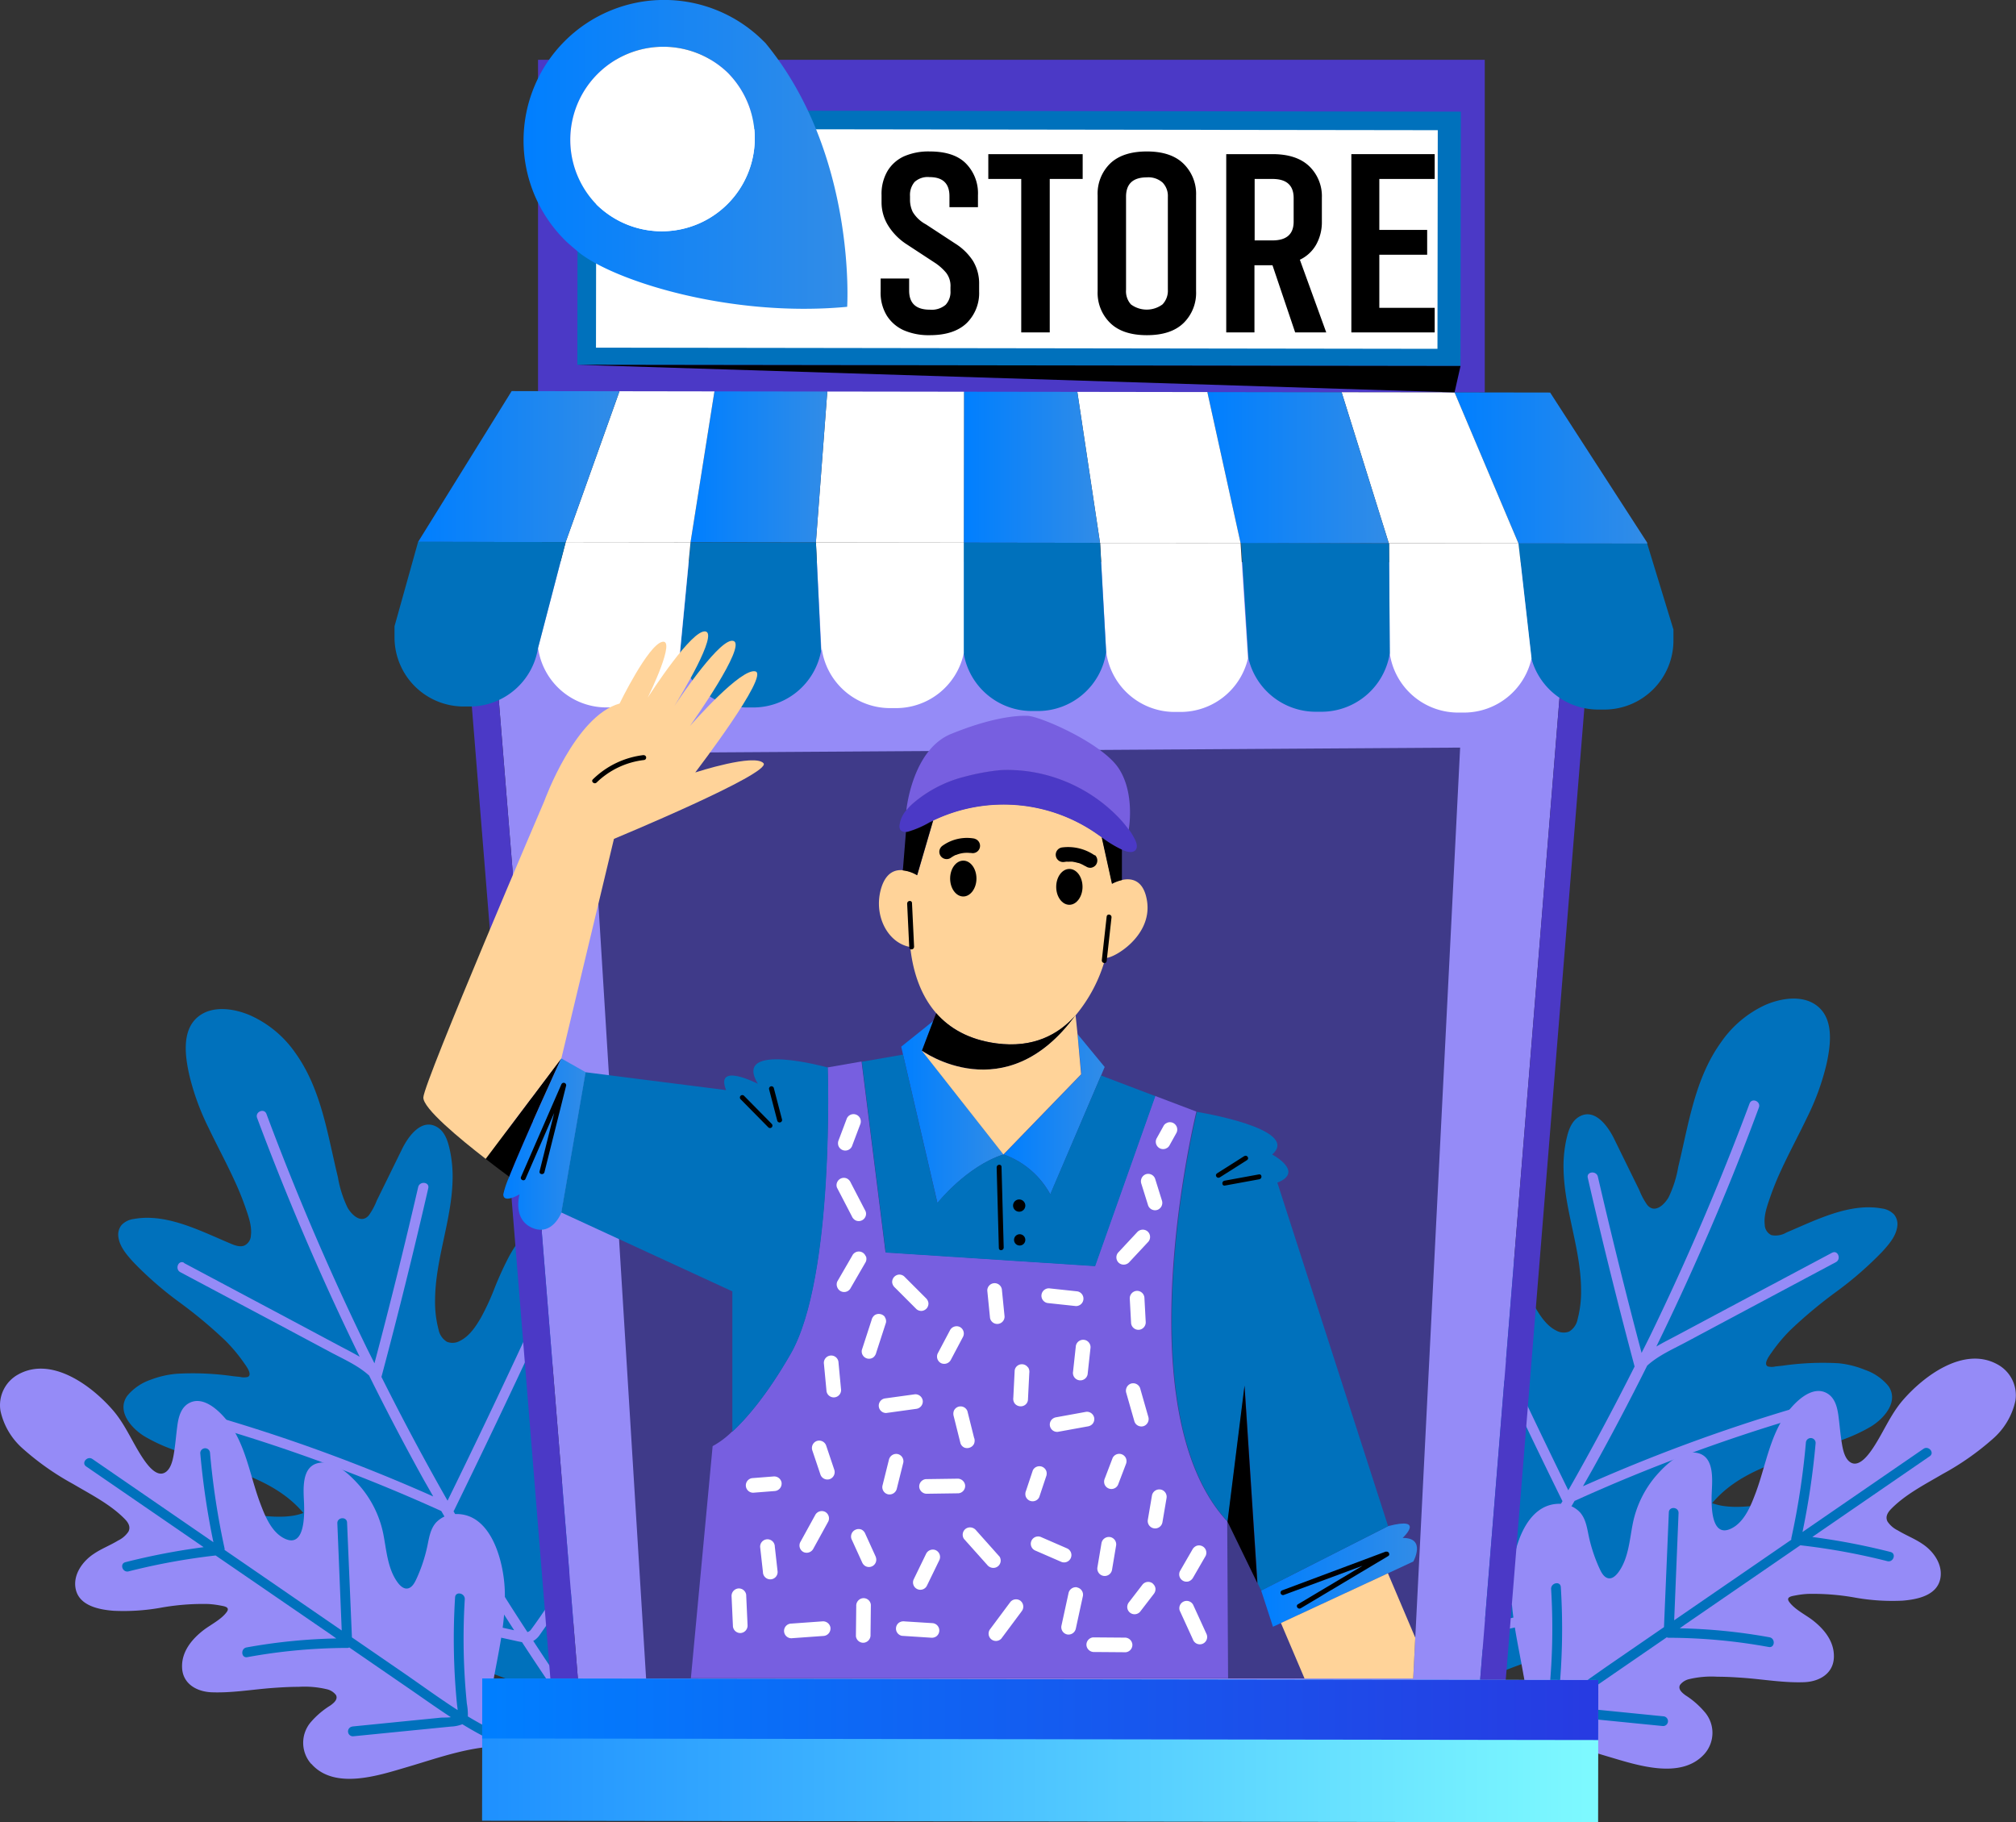 <svg xmlns="http://www.w3.org/2000/svg" xmlns:xlink="http://www.w3.org/1999/xlink" viewBox="0 0 415.09 375.13"><rect x="0" y="0" width="415.09" height="375.13" fill="#333333" stroke="none"/><defs><style>.cls-1{fill:#0071bc;}.cls-2{fill:#958bf7;}.cls-3{fill:#4b39c6;}.cls-4{fill:url(#New_Gradient_Swatch_978);}.cls-5{fill:url(#New_Gradient_Swatch_50);}.cls-6{fill:url(#New_Gradient_Swatch_18);}.cls-7{fill:#fff;}.cls-8{fill:url(#New_Gradient_Swatch_18-2);}.cls-9{fill:url(#New_Gradient_Swatch_18-3);}.cls-10{fill:url(#New_Gradient_Swatch_18-4);}.cls-11{fill:url(#New_Gradient_Swatch_18-5);}.cls-12{fill:#3f3a89;}.cls-13{fill:#775fe0;}.cls-14{fill:url(#New_Gradient_Swatch_18-6);}.cls-15{fill:url(#New_Gradient_Swatch_18-7);}.cls-16{fill:url(#New_Gradient_Swatch_18-8);}.cls-17{fill:url(#New_Gradient_Swatch_18-9);}.cls-18{fill:#ffd399;}.cls-19{fill:url(#New_Gradient_Swatch_18-10);}</style><linearGradient id="New_Gradient_Swatch_978" x1="99.25" y1="360.33" x2="329.09" y2="360.33" gradientTransform="translate(574.2 145.66) rotate(89.92)" gradientUnits="userSpaceOnUse"><stop offset="0" stop-color="#1e90ff"></stop><stop offset="0.99" stop-color="#7df9ff"></stop></linearGradient><linearGradient id="New_Gradient_Swatch_50" x1="99.28" y1="351.87" x2="329.09" y2="351.87" gradientTransform="translate(565.75 137.19) rotate(89.92)" gradientUnits="userSpaceOnUse"><stop offset="0" stop-color="#007fff"></stop><stop offset="0.99" stop-color="#273be2"></stop></linearGradient><linearGradient id="New_Gradient_Swatch_18" x1="299.49" y1="96.34" x2="339.18" y2="96.34" gradientUnits="userSpaceOnUse"><stop offset="0" stop-color="#007fff"></stop><stop offset="0.99" stop-color="#318ce7"></stop></linearGradient><linearGradient id="New_Gradient_Swatch_18-2" x1="248.59" y1="96.27" x2="285.95" y2="96.27" xlink:href="#New_Gradient_Swatch_18"></linearGradient><linearGradient id="New_Gradient_Swatch_18-3" x1="198.43" y1="96.19" x2="226.49" y2="96.19" xlink:href="#New_Gradient_Swatch_18"></linearGradient><linearGradient id="New_Gradient_Swatch_18-4" x1="142.18" y1="96.12" x2="170.34" y2="96.12" xlink:href="#New_Gradient_Swatch_18"></linearGradient><linearGradient id="New_Gradient_Swatch_18-5" x1="86.09" y1="96.05" x2="127.55" y2="96.05" xlink:href="#New_Gradient_Swatch_18"></linearGradient><linearGradient id="New_Gradient_Swatch_18-6" x1="103.62" y1="235.51" x2="120.6" y2="235.51" xlink:href="#New_Gradient_Swatch_18"></linearGradient><linearGradient id="New_Gradient_Swatch_18-7" x1="206.64" y1="229.37" x2="227.44" y2="229.37" xlink:href="#New_Gradient_Swatch_18"></linearGradient><linearGradient id="New_Gradient_Swatch_18-8" x1="185.55" y1="228.89" x2="206.64" y2="228.89" xlink:href="#New_Gradient_Swatch_18"></linearGradient><linearGradient id="New_Gradient_Swatch_18-9" x1="259.64" y1="324.26" x2="291.77" y2="324.26" xlink:href="#New_Gradient_Swatch_18"></linearGradient><linearGradient id="New_Gradient_Swatch_18-10" x1="107.8" y1="31.78" x2="174.49" y2="31.78" xlink:href="#New_Gradient_Swatch_18"></linearGradient></defs><title>SMALL BUSINESS</title><g id="Layer_2" data-name="Layer 2"><g id="Layer_1-2" data-name="Layer 1"><path class="cls-1" d="M68.87,336.67C77.41,338.44,86,340,94.42,342.4a88.84,88.84,0,0,1,23.24,9.76c.09.14.17.29.26.43.28.42.8.14.87-.26a.47.47,0,0,0,0-.6,13.15,13.15,0,0,1-2.53-10.49c.83-9.34,7.25-16.55,12.42-23.88a44.38,44.38,0,0,0,6.47-12.28,23.17,23.17,0,0,0,1.09-6.59,12.27,12.27,0,0,0-1.14-6c-.8-1.5-2.19-3-4-2.92-2.14.1-3.51,2.34-4.76,3.8l-5,5.93c-1.64,1.94-3.23,3.94-5,5.82a4.07,4.07,0,0,1-2.43,1.54,2.62,2.62,0,0,1-2.41-1.56c-1.08-1.9-1.16-4.41-1.16-6.55a50.71,50.71,0,0,1,2.42-13.65c2.22-7.83,5.05-16.26,2.89-24.44a16.46,16.46,0,0,0-2.36-5.37c-1.13-1.56-3-2.63-4.79-1.37a9.14,9.14,0,0,0-2,2.21,27.39,27.39,0,0,0-1.75,2.84,68.62,68.62,0,0,0-2.87,6.28A50.14,50.14,0,0,1,99,271.3c-1.06,1.8-2.34,3.76-4.28,4.72a3.1,3.1,0,0,1-2.7.2,3.79,3.79,0,0,1-1.72-2.51,22.17,22.17,0,0,1-.72-6.1c.05-8.32,3.36-16.2,3.6-24.5a25.94,25.94,0,0,0-.46-5.89c-.37-1.82-.92-4.08-2.62-5.14-3.32-2.08-6.14,2-7.38,4.59l-3.41,6.95-1.73,3.52a13.91,13.91,0,0,1-1.65,3.06c-1.56,1.81-3.51-.12-4.36-1.58a23.31,23.31,0,0,1-2-6.3c-2.14-8.77-3.38-18.08-8.78-25.6A22.46,22.46,0,0,0,51.47,209c-3.26-1.39-7.74-2.11-10.71.33-3.39,2.78-2.64,8.08-1.81,11.86a50.68,50.68,0,0,0,4,11c1.74,3.65,3.67,7.2,5.35,10.88a58.81,58.81,0,0,1,2.23,5.49c.62,1.81,1.37,3.82,1.13,5.75a2.4,2.4,0,0,1-1.37,2.11c-1,.38-2.14-.13-3.08-.53-2.17-.92-4.32-1.9-6.51-2.77-4.13-1.63-8.68-3-13.16-2.18a4.19,4.19,0,0,0-2.49,1.22,3.15,3.15,0,0,0-.67,2.51c.27,2,1.72,3.64,3,5.07a72.75,72.75,0,0,0,9.35,8.19,95.29,95.29,0,0,1,9.62,8,33.29,33.29,0,0,1,3.89,4.64c.38.55,1.81,2.38.79,2.88a3.33,3.33,0,0,1-1.6,0l-1.37-.14a58.38,58.38,0,0,0-11.63-.51,19.45,19.45,0,0,0-5.43,1.24,10.76,10.76,0,0,0-4.8,3.3c-2.24,3.17.83,6.65,3.48,8.3a33.75,33.75,0,0,0,5.5,2.61c2,.79,4,1.48,6.07,2.14,7.56,2.48,15.93,4.74,21.22,11.08a12.29,12.29,0,0,1-2.07.54c-3.81.62-7.64-.24-11.44-.46-3.48-.19-7.25.15-10,2.47-2.39,2-3.88,5.24-2.65,8.28a10.66,10.66,0,0,0,3.35,4,30.46,30.46,0,0,0,5.1,3.28,55,55,0,0,0,11.66,4.19c4.1,1.07,8.24,2,12.4,2.84"></path><path class="cls-2" d="M37.88,260l21.22,11.29,10.49,5.6c1.48.79,3,1.55,4.47,2.41q-5.24-10.72-10-21.65Q58.12,244,52.94,230.14c-.47-1.26,1.44-2.09,1.92-.83q9.1,24.39,20.49,47.84c.57,1.17,1.17,2.33,1.75,3.5q4.79-18.06,9-36.27c.3-1.3,2.38-1.08,2.08.22q-4.48,19.51-9.64,38.85Q85,296.37,92.15,308.93q8.25-16.82,16.14-33.83c.56-1.21,2.51-.46,1.94.77Q102,293.54,93.46,311s-.05.07-.08.11c2.29,4,4.62,7.95,7,11.87q4,6.57,8.22,13a1.39,1.39,0,0,0,.74-.52c2.68-3.61,5.07-7.48,7.59-11.21l8.61-12.77c.75-1.12,2.42.14,1.67,1.26-5.34,7.94-10.54,16-16.09,23.83a3.87,3.87,0,0,1-1.32,1.23q3.25,5,6.6,9.84c.76,1.1-.88,2.4-1.64,1.29q-3.71-5.39-7.28-10.88l-.84-.16q-3.49-.78-7-1.5-7-1.43-14.05-2.6-8.06-1.33-16.17-2.32a1,1,0,0,1,.22-2.08q13.43,1.64,26.72,4.22,3.26.63,6.5,1.33l3,.66q-7.8-12.08-15-24.54A353.32,353.32,0,0,0,45.13,294c-1.29-.38-.51-2.32.77-1.94a353.56,353.56,0,0,1,43.3,16c-.66-1.17-1.33-2.34-2-3.52Q81.36,294,76,283.17c-2.36-2.16-5.52-3.49-8.3-5l-10.26-5.48-20.31-10.8c-1.17-.62-.42-2.57.77-1.94"></path><path class="cls-2" d="M64.1,363.1c4.77,5.42,13.81,2.41,19.65.69,6.84-2,13.66-4.59,20.92-4.3.94,0,1.11-1.22.57-1.75l-.22-.23a1,1,0,0,0-.76-1.05l-.33-.11a23.81,23.81,0,0,1-2.86-4.1,19.84,19.84,0,0,1,.36-5.4c1.13-6.53,2.8-13.08,2.49-19.76-.26-5.73-2.77-15.5-10-15.41a5.65,5.65,0,0,0-4.12,1.73c-1.28,1.42-1.48,3.39-1.88,5.18a32.05,32.05,0,0,1-2.08,6.23c-.36.78-.84,1.86-1.74,2.14s-1.68-.48-2.19-1.15c-2.12-2.83-2.33-6.74-3-10.09A21.67,21.67,0,0,0,74,305.81c-1.91-2.16-4.94-5.15-8.13-4.69-3.89.55-3.39,5.45-3.27,8.29.09,2.4.21,9.35-4,7.32-2.77-1.34-4.1-4.81-5.11-7.51-2.17-5.87-3-12.62-7.31-17.45-1.67-1.9-4.61-4.4-7.29-2.91-1.56.87-2.08,2.66-2.33,4.31-.29,2-.42,4.05-.76,6.06-.21,1.28-.6,3.23-1.86,3.92-1.8,1-3.74-1.79-4.58-3.05-2.16-3.26-3.55-6.85-6.15-9.84-4.34-5-12.52-11.09-19.38-7.36A7.2,7.2,0,0,0,.1,290.44a14.44,14.44,0,0,0,4.65,7.82,55.48,55.48,0,0,0,10.33,7.25c3.59,2.12,7.65,4.17,10.59,7.17.72.73,1.29,1.62.77,2.63a5.37,5.37,0,0,1-2.12,1.82c-1.64,1-3.44,1.68-5,2.74-2.32,1.52-4.33,4.3-3.74,7.21.7,3.48,4.78,4.27,7.77,4.51a43.45,43.45,0,0,0,9.56-.59,48.85,48.85,0,0,1,10-.8,19.17,19.17,0,0,1,2.46.31c.79.15,2,.3,1.36,1.27-1.11,1.59-3.32,2.64-4.84,3.81-2.43,1.88-4.55,4.47-4.4,7.73.15,3.42,3.19,5,6.27,5.06,3.94.13,7.95-.54,11.88-.86,1.95-.15,3.91-.27,5.86-.27a19.76,19.76,0,0,1,5.77.49,3.27,3.27,0,0,1,1.9,1.19c.49.92-.49,1.68-1.15,2.16A17.37,17.37,0,0,0,64,354.51a6.55,6.55,0,0,0,.06,8.59"></path><path class="cls-1" d="M72.49,355.42l12-1.2,6.14-.61c.58-.06,1.47,0,2.2-.11-2.83-1.85-5.6-3.82-8.37-5.73l-12.55-8.63a.8.8,0,0,1-.38.1,116.13,116.13,0,0,0-20.61,1.9c-1.27.23-1.42-1.76-.16-2a116.18,116.18,0,0,1,18.48-1.85l-1-.72L44.4,320.21a134.12,134.12,0,0,0-17.92,3.27c-1.24.32-1.91-1.57-.66-1.89a138.26,138.26,0,0,1,16.11-3.09l-6.05-4.16L17.74,301.88c-1.06-.73.24-2.25,1.3-1.52l24.9,17.12a158.43,158.43,0,0,1-2.7-18.26,1,1,0,0,1,2-.16,155,155,0,0,0,3,19.7,1.34,1.34,0,0,1,0,.31l24.12,16.58q-.45-11-.9-22.06c-.05-1.28,1.94-1.45,2-.16l1,23.64,10.47,7.2c3.74,2.57,7.44,5.29,11.29,7.76,0-.4-.09-.81-.13-1.2a137.76,137.76,0,0,1-.39-22c.08-1.28,2-.92,2,.35q-.38,6.22-.18,12.45.1,3.06.34,6.12.12,1.47.26,2.94a12.42,12.42,0,0,1,.21,2.65c1.56.94,3.14,1.83,4.77,2.63,1.15.57.31,2.39-.84,1.81-1.73-.86-3.41-1.82-5.06-2.83a7.2,7.2,0,0,1-2.33.48l-6.87.68-13.26,1.32a1,1,0,0,1-.16-2"></path><path class="cls-1" d="M346.22,334.58c-8.54,1.77-17.14,3.37-25.55,5.73a88.88,88.88,0,0,0-23.24,9.76c-.09.14-.16.29-.26.43-.28.42-.81.13-.87-.26a.47.47,0,0,1,0-.6,18,18,0,0,0,1.48-2.4,17.72,17.72,0,0,0,1-8.09c-.83-9.34-7.25-16.55-12.42-23.88A44.41,44.41,0,0,1,279.92,303a23.2,23.2,0,0,1-1.09-6.59,12.27,12.27,0,0,1,1.14-6c.8-1.5,2.19-3,4-2.92,2.14.1,3.51,2.34,4.76,3.8l5,5.93c1.64,1.94,3.23,3.94,5,5.82a4.07,4.07,0,0,0,2.43,1.54,2.62,2.62,0,0,0,2.4-1.56c1.08-1.9,1.16-4.41,1.16-6.55a50.67,50.67,0,0,0-2.41-13.65c-2.22-7.83-5.05-16.27-2.89-24.44a16.48,16.48,0,0,1,2.36-5.37c1.13-1.56,3-2.63,4.79-1.37a9.14,9.14,0,0,1,2,2.21,27.63,27.63,0,0,1,1.75,2.84,68.86,68.86,0,0,1,2.87,6.28,50.07,50.07,0,0,0,2.94,6.21c1.06,1.8,2.34,3.76,4.28,4.72a3.1,3.1,0,0,0,2.7.2,3.79,3.79,0,0,0,1.71-2.51,22.22,22.22,0,0,0,.72-6.1c-.05-8.32-3.36-16.2-3.6-24.5a26,26,0,0,1,.46-5.89c.37-1.82.92-4.08,2.62-5.14,3.32-2.08,6.14,2,7.38,4.59l3.41,6.95,1.73,3.52a13.94,13.94,0,0,0,1.65,3.06c1.56,1.81,3.51-.12,4.36-1.58a23.35,23.35,0,0,0,2-6.3c2.14-8.77,3.38-18.08,8.78-25.6a22.45,22.45,0,0,1,9.23-7.76c3.26-1.39,7.74-2.11,10.71.33,3.39,2.78,2.64,8.08,1.81,11.86a50.74,50.74,0,0,1-4,11c-1.74,3.65-3.67,7.2-5.36,10.88a58.81,58.81,0,0,0-2.23,5.49c-.62,1.81-1.37,3.82-1.13,5.75a2.4,2.4,0,0,0,1.37,2.11,4.35,4.35,0,0,0,3.08-.53c2.17-.92,4.32-1.9,6.51-2.77,4.13-1.63,8.68-3,13.16-2.18a4.19,4.19,0,0,1,2.49,1.22,3.14,3.14,0,0,1,.67,2.51c-.27,2-1.72,3.64-3,5.07a72.75,72.75,0,0,1-9.35,8.19,95.4,95.4,0,0,0-9.62,8,33.49,33.49,0,0,0-3.89,4.64c-.38.55-1.81,2.38-.79,2.88a3.32,3.32,0,0,0,1.6,0l1.37-.14a58.3,58.3,0,0,1,11.63-.51A19.45,19.45,0,0,1,384,282a10.76,10.76,0,0,1,4.8,3.3c2.24,3.18-.83,6.65-3.48,8.31a33.87,33.87,0,0,1-5.5,2.61c-2,.79-4,1.48-6.07,2.14-7.56,2.48-15.93,4.74-21.22,11.08a12.26,12.26,0,0,0,2.07.54c3.81.62,7.64-.24,11.44-.46,3.48-.19,7.25.15,10,2.47,2.39,2,3.88,5.24,2.65,8.28a10.67,10.67,0,0,1-3.35,4,30.45,30.45,0,0,1-5.1,3.28,55.13,55.13,0,0,1-11.66,4.19c-4.1,1.07-8.24,2-12.39,2.84"></path><path class="cls-2" d="M377.21,257.89,356,269.18l-10.49,5.6c-1.48.79-3,1.55-4.47,2.41q5.24-10.72,10-21.65Q357,241.95,362.15,228c.47-1.26-1.44-2.09-1.92-.83q-9.1,24.39-20.48,47.84c-.57,1.17-1.17,2.33-1.75,3.5q-4.79-18.06-9-36.27c-.3-1.3-2.38-1.08-2.08.22q4.47,19.51,9.64,38.85-6.49,12.92-13.65,25.48Q314.69,290,306.81,273c-.56-1.21-2.51-.46-1.94.77q8.18,17.66,16.77,35.13a1.28,1.28,0,0,0,.08.11c-2.29,4-4.62,7.95-7,11.87q-4,6.57-8.22,13a1.39,1.39,0,0,1-.74-.53c-2.68-3.61-5.07-7.48-7.59-11.21l-8.61-12.77c-.75-1.11-2.42.14-1.67,1.26,5.35,7.94,10.54,16,16.09,23.83a3.88,3.88,0,0,0,1.32,1.24q-3.25,5-6.6,9.84c-.76,1.1.88,2.4,1.64,1.29q3.71-5.39,7.28-10.88c.27,0,.54-.09.84-.16q3.49-.78,7-1.5,7-1.43,14.05-2.6,8.06-1.33,16.17-2.32a1,1,0,0,0-.22-2.08Q332,329,318.7,331.53q-3.26.63-6.5,1.33l-3,.66q7.8-12.08,15-24.54A353.52,353.52,0,0,1,370,291.9c1.29-.38.51-2.32-.77-1.94a353.52,353.52,0,0,0-43.3,16c.66-1.17,1.33-2.34,2-3.52q5.85-10.53,11.22-21.31c2.36-2.16,5.52-3.49,8.3-5l10.26-5.48L378,259.83c1.17-.62.42-2.57-.77-1.94"></path><path class="cls-2" d="M351,361c-4.77,5.42-13.81,2.41-19.65.68-6.84-2-13.67-4.59-20.92-4.3-.94,0-1.11-1.22-.57-1.75l.22-.23a1,1,0,0,1,.76-1.05l.33-.11a23.75,23.75,0,0,0,2.86-4.1,19.79,19.79,0,0,0-.36-5.4c-1.13-6.53-2.8-13.09-2.49-19.76.26-5.73,2.77-15.5,10-15.41a5.66,5.66,0,0,1,4.12,1.74c1.28,1.42,1.48,3.39,1.88,5.18a32.11,32.11,0,0,0,2.08,6.23c.36.78.84,1.86,1.74,2.14s1.68-.48,2.19-1.15c2.12-2.83,2.33-6.74,3-10.08a21.67,21.67,0,0,1,4.84-9.89c1.91-2.16,4.94-5.15,8.14-4.69,3.89.55,3.39,5.45,3.27,8.3-.09,2.4-.21,9.35,4,7.32,2.77-1.34,4.1-4.81,5.11-7.51,2.17-5.86,3-12.62,7.31-17.45,1.67-1.9,4.61-4.4,7.29-2.91,1.56.87,2.08,2.66,2.33,4.31.29,2,.42,4.05.76,6.06.21,1.28.6,3.23,1.86,3.92,1.8,1,3.74-1.8,4.58-3.05,2.16-3.26,3.55-6.85,6.15-9.84,4.34-5,12.52-11.09,19.38-7.36a7.2,7.2,0,0,1,3.75,7.55,14.43,14.43,0,0,1-4.65,7.82A55.53,55.53,0,0,1,400,303.43c-3.59,2.11-7.64,4.17-10.59,7.17-.72.73-1.29,1.62-.77,2.63a5.37,5.37,0,0,0,2.12,1.82c1.64,1,3.44,1.68,5,2.74,2.33,1.51,4.33,4.29,3.74,7.21-.7,3.47-4.78,4.27-7.77,4.51a43.56,43.56,0,0,1-9.56-.59,48.87,48.87,0,0,0-10-.8,19,19,0,0,0-2.46.31c-.79.15-2,.3-1.36,1.27,1.11,1.59,3.32,2.65,4.84,3.81,2.44,1.88,4.55,4.47,4.4,7.73-.15,3.42-3.19,5-6.27,5.06-3.94.13-7.95-.54-11.87-.86-1.95-.15-3.91-.27-5.86-.27a19.76,19.76,0,0,0-5.77.49,3.27,3.27,0,0,0-1.9,1.19c-.49.92.49,1.68,1.15,2.16a17.44,17.44,0,0,1,3.89,3.39A6.55,6.55,0,0,1,351,361"></path><path class="cls-1" d="M342.6,353.33l-12-1.2-6.14-.61c-.58-.06-1.47,0-2.2-.11,2.84-1.85,5.6-3.82,8.38-5.73l12.55-8.63a.81.81,0,0,0,.38.1,116.23,116.23,0,0,1,20.61,1.9c1.27.23,1.42-1.76.16-2a116.31,116.31,0,0,0-18.48-1.85l1-.72,23.82-16.37a134,134,0,0,1,17.92,3.27c1.24.32,1.91-1.57.66-1.89a138.32,138.32,0,0,0-16.11-3.09l6.05-4.16,18.13-12.46c1.06-.73-.24-2.25-1.3-1.52l-24.9,17.12a158.24,158.24,0,0,0,2.7-18.26,1,1,0,0,0-2-.16,155.18,155.18,0,0,1-3,19.7,1.33,1.33,0,0,0,0,.31l-24.12,16.58.9-22.06c.05-1.29-1.94-1.45-2-.16l-1,23.63-10.47,7.2c-3.74,2.57-7.44,5.29-11.29,7.76,0-.4.09-.82.13-1.2a137.74,137.74,0,0,0,.39-22c-.08-1.28-2-.92-2,.35q.38,6.22.18,12.45-.1,3.06-.34,6.12-.11,1.47-.26,2.94a12.5,12.5,0,0,0-.21,2.65c-1.56.94-3.14,1.83-4.77,2.63-1.15.57-.31,2.39.84,1.81,1.73-.86,3.41-1.82,5.06-2.83a7.2,7.2,0,0,0,2.34.48l6.88.68,13.26,1.32a1,1,0,0,0,.16-2"></path><rect class="cls-3" x="110.78" y="12.31" width="194.93" height="68.48"></rect><polygon class="cls-2" points="100.39 115.5 120.99 370.42 302.75 370.67 323.35 115.81 100.39 115.5"></polygon><polygon class="cls-3" points="121 370.42 115.33 370.41 94.73 115.49 100.39 115.5 121 370.42"></polygon><polygon class="cls-3" points="323.35 115.81 302.75 370.67 308.02 370.68 328.64 115.81 323.35 115.81"></polygon><rect class="cls-4" x="199.53" y="245.43" width="29.28" height="229.79" transform="translate(-146.45 574) rotate(-89.92)"></rect><rect class="cls-5" x="208.01" y="236.97" width="12.35" height="229.79" transform="translate(-137.98 565.56) rotate(-89.92)"></rect><path class="cls-1" d="M344.56,129.6v2.3a14.23,14.23,0,0,1-14.21,14.17H329a14.23,14.23,0,0,1-13.69-10.53l-2.69-23.67,26.46,0,.06,0Z"></path><polygon class="cls-6" points="339.12 111.66 339.18 111.88 339.12 111.9 312.65 111.87 299.49 80.78 319.17 80.81 339.12 111.66"></polygon><path class="cls-7" d="M312.65,111.87l2.69,23.67a14.25,14.25,0,0,1-13.88,11.15h-1.32a14.22,14.22,0,0,1-14-12.24L286,111.83Z"></path><polygon class="cls-7" points="299.49 80.78 312.65 111.87 285.95 111.83 276.24 80.75 299.49 80.78"></polygon><path class="cls-1" d="M286,111.83l.16,22.62a14.25,14.25,0,0,1-14,12.07h-1.33a14.24,14.24,0,0,1-13.78-11l-1.52-23.77Z"></path><polygon class="cls-8" points="276.24 80.75 285.95 111.83 255.43 111.79 248.59 80.71 276.24 80.75"></polygon><path class="cls-7" d="M255.43,111.79l1.52,23.77a14.25,14.25,0,0,1-13.84,11h-1.33a14.22,14.22,0,0,1-14-12.27l-1.26-22.52Z"></path><polygon class="cls-7" points="248.59 80.71 255.43 111.79 226.49 111.75 221.82 80.67 248.59 80.71"></polygon><path class="cls-1" d="M226.49,111.75l1.26,22.52a14.21,14.21,0,0,1-14,12.1h-1.33a14.23,14.23,0,0,1-14-11.88l0-22.77Z"></path><polygon class="cls-9" points="221.82 80.67 226.49 111.75 198.44 111.71 198.48 80.64 221.82 80.67"></polygon><path class="cls-7" d="M198.44,111.71l0,22.77a14.25,14.25,0,0,1-13.91,11.29h-1.33a14.21,14.21,0,0,1-14-12.23c0,.14,0,.27-.07.41L168,111.67Z"></path><polygon class="cls-7" points="198.48 80.64 198.44 111.71 167.99 111.67 170.34 80.6 198.48 80.64"></polygon><polygon class="cls-10" points="170.34 80.6 167.99 111.67 142.18 111.63 147.1 80.57 170.34 80.6"></polygon><path class="cls-1" d="M168,111.67,169.06,134a14.22,14.22,0,0,1-14,11.64h-1.32A14.24,14.24,0,0,1,140,134.64l2.21-23Z"></path><polygon class="cls-7" points="147.1 80.57 142.18 111.63 116.47 111.59 127.55 80.54 147.1 80.57"></polygon><path class="cls-7" d="M142.18,111.63l-2.21,23a14.25,14.25,0,0,1-13.85,11h-1.33a14.21,14.21,0,0,1-14-12.24l5.69-21.79Z"></path><polygon class="cls-11" points="127.55 80.54 116.47 111.59 86.09 111.55 105.35 80.51 127.55 80.54"></polygon><path class="cls-1" d="M116.47,111.59l-5.69,21.79a14.25,14.25,0,0,1-14,12.06H95.4a14.24,14.24,0,0,1-14.17-14.21v-2.31l4.86-17.38Z"></path><rect class="cls-1" x="183.65" y="-41.88" width="52.36" height="181.84" transform="translate(160.5 258.8) rotate(-89.92)"></rect><polygon points="118.88 75.09 299.49 80.78 300.72 75.34 118.88 75.09"></polygon><rect class="cls-7" x="186.86" y="-37.44" width="45.01" height="173.26" transform="translate(159.89 258.48) rotate(-89.92)"></rect><polygon class="cls-12" points="121.3 155.05 133.03 345.53 290.98 345.53 300.64 153.9 121.3 155.05"></polygon><path class="cls-13" d="M150.74,294.74c2.9-2.68,7.15-7.53,12-16,9.14-15.86,7.65-59,7.65-59l7-1.22,4.93,39.28,43.11,2.8,12.39-35,8.51,3.23s-15.11,61.22,6.35,84.36l.18,32.29H142.25l4.48-47.78a17.65,17.65,0,0,0,4-3"></path><path class="cls-14" d="M120.6,220.73l-5,28.87s-1.86,4.94-6,3.17-2.62-6.91-2.62-6.91-3.35,2-3.35,0a18.52,18.52,0,0,1,1.24-3.65c3-7.51,10.41-23.7,10.69-24.33v0Z"></path><path class="cls-15" d="M221.86,212.87l5.59,6.78-.74,1.75-10.45,24.47a17.64,17.64,0,0,0-9.61-8.21l16-16.51Z"></path><path class="cls-16" d="M189.84,216.29l16.8,21.37c-7.65,2.43-13.62,10-13.62,10l-7.09-30.58-.37-1.61,6.62-5.31Z"></path><path class="cls-17" d="M288.75,316.6c5-.09,2.25,4.85,2.25,4.85l-5.23,2.43-22,10.23-1.67.77-2.43-7.46,26.13-13.25c7.83-2.05,3,2.43,3,2.43"></path><path class="cls-1" d="M237.88,225.65l-12.39,35-43.11-2.8-4.92-39.28,8.47-1.47L193,247.64s6-7.55,13.63-10a17.65,17.65,0,0,1,9.61,8.21L226.7,221.4Z"></path><path class="cls-1" d="M263,243.44l22.81,70.73-26.13,13.25-.74-1.52-2.66-40.65-3.49,28c-21.47-23.14-6.35-84.36-6.35-84.36s21.56,3.46,15.5,8.78c0,0,6.72,3.55,1.08,5.78"></path><path class="cls-1" d="M170.44,219.74s1.49,43.11-7.65,59c-4.89,8.49-9.14,13.34-12,16v-28.9L115.57,249.6l5-28.87,28.93,3.68c-2.34-5.88,6.54-1.3,6.54-1.3-5.33-8.85,14.37-3.36,14.37-3.36"></path><polygon points="258.89 325.9 252.74 313.24 256.24 285.25 258.89 325.9"></polygon><path d="M100,238.57l15.53-20.67c-.28.62-7.7,16.82-10.7,24.33,0,0-2.09-1.52-4.83-3.66"></path><polygon class="cls-18" points="291.4 337.13 290.98 345.53 268.6 345.53 263.74 334.11 285.77 323.88 291.4 337.13"></polygon><path class="cls-18" d="M143.2,159c.29-.09,12.13-3.92,14-1.89s-30.79,15.58-30.79,15.58l-10.82,45.16v0L100,238.56c-5.28-4.09-13-10.45-12.83-12.67.19-3.35,24.91-61,24.91-61s6.3-17.5,15.49-20.06c0,0,5.83-12,8.77-12.7s-2.61,10.79-3,11.53c.53-.82,9.12-14.17,11.92-13.67,2.63.46-5,13.09-6.4,15.34,1.47-2.21,9.69-14.35,12.19-13.37,2.68,1-8.4,16.64-9,17.5.66-.74,10.56-12,13.49-11.25s-12,20.28-12.4,20.83"></path><path class="cls-7" d="M178.25,258.62a1.51,1.51,0,0,0-2.78-.12l-3.08,5.32a1.53,1.53,0,0,0,0,1.17,1.51,1.51,0,0,0,2.78.12l3.08-5.32a1.53,1.53,0,0,0,.05-1.17"></path><path class="cls-7" d="M191.16,268.22a1.7,1.7,0,0,0-.53-1l-4.48-4.48a1.52,1.52,0,0,0-1.1-.35,1.54,1.54,0,0,0-1,.54,1.52,1.52,0,0,0-.35,1.1,1.71,1.71,0,0,0,.53,1l4.48,4.48a1.52,1.52,0,0,0,1.1.35,1.54,1.54,0,0,0,1-.53,1.52,1.52,0,0,0,.35-1.1"></path><path class="cls-7" d="M182.21,271.12a1.54,1.54,0,0,0-1-.61,1.53,1.53,0,0,0-1.15.25,1.79,1.79,0,0,0-.61,1l-2,6.16a1.5,1.5,0,0,0,.25,1.15,1.51,1.51,0,0,0,2.11.36,1.79,1.79,0,0,0,.61-1l2-6.16a1.51,1.51,0,0,0-.25-1.15"></path><path class="cls-7" d="M172.65,280.54a1.51,1.51,0,1,0-3,.26l.53,5.6a1.51,1.51,0,0,0,3-.26l-.53-5.6"></path><path class="cls-7" d="M190,288.4a1.53,1.53,0,0,0-1.64-1.37l-6.16.85a1.51,1.51,0,0,0,.26,3l6.16-.85A1.54,1.54,0,0,0,190,288.4"></path><path class="cls-7" d="M197.59,273.15a1.54,1.54,0,0,0-2,.72l-2.52,4.76a1.52,1.52,0,0,0,.72,2,1.54,1.54,0,0,0,2-.72l2.52-4.76a1.52,1.52,0,0,0-.72-2"></path><path class="cls-7" d="M206.28,265.42a1.51,1.51,0,0,0-3,.26l.56,5.6a1.51,1.51,0,0,0,3-.26l-.56-5.6"></path><path class="cls-7" d="M221.83,265.84l-5.6-.6a1.51,1.51,0,0,0-.55,3l5.6.6a1.51,1.51,0,0,0,.55-3"></path><path class="cls-7" d="M235.63,267.11a1.52,1.52,0,0,0-1.64-1.37,1.54,1.54,0,0,0-1.37,1.64l.27,5a1.52,1.52,0,0,0,1.64,1.37,1.54,1.54,0,0,0,1.37-1.64l-.27-5"></path><path class="cls-7" d="M223.28,275.83a1.53,1.53,0,0,0-1.76,1.21l-.58,5.32a1.51,1.51,0,0,0,3,.55l.58-5.32a1.54,1.54,0,0,0-1.21-1.76"></path><path class="cls-7" d="M211.64,281.48a1.51,1.51,0,0,0-2.11-.36,1.45,1.45,0,0,0-.61,1l-.28,5.6a1.67,1.67,0,0,0,.25,1.15,1.54,1.54,0,0,0,1,.61,1.52,1.52,0,0,0,1.15-.25,1.45,1.45,0,0,0,.61-1l.28-5.6a1.67,1.67,0,0,0-.25-1.15"></path><path class="cls-7" d="M225.31,292a1.53,1.53,0,0,0-1.64-1.37l-6.16,1.12a1.63,1.63,0,0,0-1,.53,1.51,1.51,0,0,0,1.29,2.48l6.16-1.12a1.63,1.63,0,0,0,1-.53,1.53,1.53,0,0,0,.35-1.1"></path><path class="cls-7" d="M236.42,291.62l-1.68-5.88a1.52,1.52,0,0,0-1.94-.89,1.55,1.55,0,0,0-.89,1.94l1.68,5.88a1.52,1.52,0,0,0,1.94.89,1.55,1.55,0,0,0,.89-1.94"></path><path class="cls-7" d="M231.86,300.27a1.51,1.51,0,0,0-2.78-.12l-1.61,4.22a1.62,1.62,0,0,0-.05,1.17,1.51,1.51,0,0,0,2.78.12l1.61-4.22a1.61,1.61,0,0,0,.05-1.17"></path><path class="cls-7" d="M215.43,302.82a1.55,1.55,0,0,0-.77-.84,1.53,1.53,0,0,0-1.17-.05,1.46,1.46,0,0,0-.84.77l-1.4,4.2a1.66,1.66,0,0,0-.05,1.17,1.54,1.54,0,0,0,.77.84,1.53,1.53,0,0,0,1.17.05,1.46,1.46,0,0,0,.84-.77l1.4-4.2a1.66,1.66,0,0,0,.05-1.17"></path><path class="cls-7" d="M200.59,296.1l-1.4-5.6a1.51,1.51,0,0,0-.77-.84,1.51,1.51,0,0,0-2,.72,1.74,1.74,0,0,0-.05,1.17l1.4,5.6a1.52,1.52,0,0,0,.77.84,1.54,1.54,0,0,0,1.17,0,1.53,1.53,0,0,0,.84-.77,1.74,1.74,0,0,0,.05-1.17"></path><path class="cls-7" d="M198.72,305.77a1.55,1.55,0,0,0-1.64-1.37l-6.44.09a1.52,1.52,0,0,0-1.37,1.64,1.55,1.55,0,0,0,1.64,1.37l6.44-.09a1.52,1.52,0,0,0,1.37-1.64"></path><path class="cls-7" d="M184.78,299.32a1.55,1.55,0,0,0-1.76,1.21l-1.33,5.34a1.52,1.52,0,0,0,1.21,1.76,1.55,1.55,0,0,0,1.76-1.21l1.33-5.34a1.52,1.52,0,0,0-1.21-1.76"></path><path class="cls-7" d="M171.77,302.54l-1.68-5a1.53,1.53,0,0,0-1.94-.89,1.54,1.54,0,0,0-.89,1.94l1.68,5a1.52,1.52,0,0,0,1.94.89,1.54,1.54,0,0,0,.89-1.94"></path><path class="cls-7" d="M160.94,305.31a1.54,1.54,0,0,0-1.64-1.37l-4.47.35a1.51,1.51,0,0,0,.26,3l4.47-.35a1.53,1.53,0,0,0,1.37-1.64"></path><path class="cls-7" d="M169.83,311.2a1.54,1.54,0,0,0-2,.72l-3.08,5.6a1.52,1.52,0,0,0,.72,2,1.55,1.55,0,0,0,2-.72l3.08-5.6a1.52,1.52,0,0,0-.72-2"></path><path class="cls-7" d="M180.33,320.51l-2.18-4.79a1.62,1.62,0,0,0-.77-.84,1.55,1.55,0,0,0-1.17,0,1.53,1.53,0,0,0-.89,1.94l2.18,4.78a1.61,1.61,0,0,0,.77.84,1.51,1.51,0,0,0,2.06-1.89"></path><path class="cls-7" d="M160.09,323.37l-.56-5a1.51,1.51,0,1,0-3,.26l.56,5a1.51,1.51,0,1,0,3-.26"></path><path class="cls-7" d="M153.65,328.41A1.52,1.52,0,0,0,152,327a1.54,1.54,0,0,0-1.37,1.64q.14,3.08.28,6.16a1.52,1.52,0,0,0,1.64,1.37,1.54,1.54,0,0,0,1.37-1.64l-.28-6.16"></path><path class="cls-7" d="M171,335.14a1.54,1.54,0,0,0-1.64-1.37l-6.43.46a1.51,1.51,0,1,0,.26,3l6.43-.46a1.53,1.53,0,0,0,1.37-1.64"></path><path class="cls-7" d="M177.67,329a1.55,1.55,0,0,0-1.37,1.64l-.07,6.16a1.51,1.51,0,0,0,1.64,1.37,1.55,1.55,0,0,0,1.37-1.64l.07-6.16a1.51,1.51,0,0,0-1.64-1.37"></path><path class="cls-7" d="M192.16,334.15l-5.89-.37a1.65,1.65,0,0,0-1.15.25,1.51,1.51,0,0,0,.6,2.72l5.89.38a1.65,1.65,0,0,0,1.15-.25,1.51,1.51,0,0,0-.6-2.72"></path><path class="cls-7" d="M192.69,319.13a1.54,1.54,0,0,0-2,.72l-2.57,5.29a1.51,1.51,0,0,0,2.73,1.29l2.57-5.29a1.53,1.53,0,0,0-.72-2"></path><path class="cls-7" d="M205.74,320.38,201,315.06a1.66,1.66,0,0,0-1-.61,1.55,1.55,0,0,0-1.15.25,1.53,1.53,0,0,0-.36,2.11l4.76,5.32a1.65,1.65,0,0,0,1,.61,1.51,1.51,0,0,0,1.51-2.36"></path><path class="cls-7" d="M219.71,318.75l-5.29-2.3a1.51,1.51,0,1,0-1.29,2.73l5.29,2.3a1.51,1.51,0,1,0,1.29-2.73"></path><path class="cls-7" d="M228.56,316.42a1.54,1.54,0,0,0-1.76,1.21l-.84,5a1.51,1.51,0,0,0,3,.55l.84-5a1.53,1.53,0,0,0-1.21-1.76"></path><path class="cls-7" d="M221.76,326.76A1.54,1.54,0,0,0,220,328l-1.46,6.71a1.53,1.53,0,0,0,1.21,1.76,1.54,1.54,0,0,0,1.76-1.21l1.46-6.71a1.52,1.52,0,0,0-1.21-1.76"></path><path class="cls-7" d="M210.17,329.58a1.53,1.53,0,0,0-2.13.19l-4.18,5.61a1.51,1.51,0,0,0,2.31,1.94l4.18-5.61a1.54,1.54,0,0,0-.19-2.13"></path><path class="cls-7" d="M233.15,338.49a1.55,1.55,0,0,0-1.64-1.37l-6.44-.05a1.52,1.52,0,0,0-1.37,1.64,1.55,1.55,0,0,0,1.64,1.37l6.44.05a1.52,1.52,0,0,0,1.37-1.64"></path><path class="cls-7" d="M237.38,326a1.51,1.51,0,0,0-2.13.19l-2.8,3.64a1.58,1.58,0,0,0-.35,1.1,1.51,1.51,0,0,0,2.66.84l2.8-3.64a1.58,1.58,0,0,0,.35-1.1,1.53,1.53,0,0,0-.53-1"></path><path class="cls-7" d="M248.44,336.42l-2.71-5.92a1.51,1.51,0,0,0-2.83,1.05l2.71,5.92a1.51,1.51,0,1,0,2.83-1.05"></path><path class="cls-7" d="M248.29,319.12a1.51,1.51,0,0,0-1.94-.89,1.69,1.69,0,0,0-.84.77l-2.57,4.45a1.51,1.51,0,0,0,1.89,2.06,1.71,1.71,0,0,0,.84-.77l2.57-4.45a1.53,1.53,0,0,0,.05-1.17"></path><path class="cls-7" d="M238.95,306.63a1.54,1.54,0,0,0-1.76,1.21l-.85,5a1.51,1.51,0,0,0,3,.55l.85-5a1.53,1.53,0,0,0-1.21-1.76"></path><path class="cls-7" d="M236.26,253.48a1.54,1.54,0,0,0-2.13.19l-3.92,4.2a1.52,1.52,0,0,0,.19,2.13,1.55,1.55,0,0,0,2.13-.19l3.92-4.2a1.52,1.52,0,0,0-.19-2.13"></path><path class="cls-7" d="M239.23,247.11l-1.4-4.48a1.52,1.52,0,0,0-1.94-.89,1.55,1.55,0,0,0-.89,1.94l1.4,4.48a1.52,1.52,0,0,0,1.94.89,1.54,1.54,0,0,0,.89-1.94"></path><path class="cls-7" d="M178.22,249.34l-3.06-5.89a1.67,1.67,0,0,0-.77-.84,1.51,1.51,0,0,0-2,.72,1.45,1.45,0,0,0-.05,1.17l3.06,5.89a1.67,1.67,0,0,0,.77.84,1.51,1.51,0,0,0,2-.72,1.45,1.45,0,0,0,.05-1.17"></path><path class="cls-7" d="M177.15,230.34a1.51,1.51,0,0,0-2.78-.12l-1.69,4.48a1.62,1.62,0,0,0-.05,1.17,1.51,1.51,0,0,0,2.78.12l1.69-4.48a1.62,1.62,0,0,0,.05-1.17"></path><path class="cls-7" d="M242.3,232a1.55,1.55,0,0,0-.77-.84,1.52,1.52,0,0,0-1.17-.05l-.35.18a1.51,1.51,0,0,0-.49.59l-1.4,2.52a1.51,1.51,0,0,0,1.89,2.06l.35-.18a1.53,1.53,0,0,0,.49-.59l1.4-2.52a1.53,1.53,0,0,0,.05-1.17"></path><path d="M158.87,231.33l-5.7-5.78a.51.51,0,0,0-.71.06.51.51,0,0,0,.06.71l5.7,5.78a.51.51,0,0,0,.71-.06.52.52,0,0,0-.06-.71"></path><path d="M161,230.39l-1.68-6.44a.51.51,0,0,0-.65-.3.51.51,0,0,0-.3.65l1.68,6.44a.51.51,0,0,0,.65.3.51.51,0,0,0,.3-.65"></path><path d="M256.18,238l-5.6,3.55c-.55.35,0,1.17.58.82l5.6-3.55c.55-.35,0-1.17-.58-.82"></path><path d="M259.21,241.76l-7.1,1.3c-.63.12-.55,1.12.09,1l7.1-1.3c.63-.12.55-1.12-.09-1"></path><path d="M132.51,155.44a17.9,17.9,0,0,0-10.44,5c-.46.45.31,1.1.77.65a16.78,16.78,0,0,1,9.75-4.63.5.5,0,0,0-.09-1"></path><path d="M206.21,240.22c0-.65-1-.56-1,.09l.45,16.61c0,.65,1,.56,1-.09l-.45-16.61"></path><path d="M211.11,248.18a1.26,1.26,0,1,1-1.26-1.26,1.26,1.26,0,0,1,1.26,1.26"></path><path d="M208.79,255.24a1.16,1.16,0,1,1,1.16,1.16,1.16,1.16,0,0,1-1.16-1.16"></path><path d="M115.61,223.16l-8.33,19.11c-.26.59.65,1,.91.43l5.91-13.57-3,12c-.16.63.83.81,1,.18l4.47-17.84a.51.51,0,0,0-.95-.31"></path><path d="M285.38,319.39l-21.39,8a.5.5,0,0,0,.35.94l16.2-6-13.29,7.92c-.56.33,0,1.15.58.82l18-10.74c.5-.3.06-1.08-.47-.88"></path><path class="cls-18" d="M227.6,197.24a31.1,31.1,0,0,1-6.1,11.73c-3.54,4-8.76,6.85-16.34,5.82-5.76-.77-9.7-3.16-12.39-6.22-3.58-4.09-4.91-9.39-5.35-13.62-4.76-.82-7.76-6.78-5.88-12.44,1-2.91,2.76-3.51,4.33-3.37a7.16,7.16,0,0,1,3,1l3.3-11.29a33.57,33.57,0,0,1,33.27,2.48l1.44,1,2.12,9.57a7.63,7.63,0,0,1,2.05-.76c1.87-.4,4.46-.07,5.13,4.4,1.08,7.23-7,11.83-8.53,11.65"></path><path class="cls-3" d="M192.12,168.89l-.67.33a19.84,19.84,0,0,1-4.48,1.94,3,3,0,0,1-.43.07,1.23,1.23,0,0,1-1.15-.38,1.44,1.44,0,0,1-.18-.92,5.77,5.77,0,0,1,1.41-3.15,11.58,11.58,0,0,1,1.28-1.35,26.05,26.05,0,0,1,10.3-5.47A46.38,46.38,0,0,1,206,158.5a31,31,0,0,1,6.25.33,32.12,32.12,0,0,1,18,9.32,22.7,22.7,0,0,1,2.2,2.61,15.4,15.4,0,0,1,1.28,2.15c.32.67.55,1.55.06,2.1s-1.4.43-2.1.18c-.21-.08-.43-.16-.64-.26a23.7,23.7,0,0,1-4.17-2.54l-1.44-1a33.58,33.58,0,0,0-33.27-2.48"></path><path class="cls-13" d="M198.19,160a26.07,26.07,0,0,0-10.3,5.47,11.67,11.67,0,0,0-1.28,1.35s1.18-12.46,9.21-15.73,13.2-3.82,15.77-3.73,15.35,5.61,18.76,10.83,2.05,12.6,2.05,12.6a22.78,22.78,0,0,0-2.19-2.61,32.12,32.12,0,0,0-18-9.31,31,31,0,0,0-6.25-.33,46.36,46.36,0,0,0-7.78,1.47"></path><path d="M231,174.92v6.26a7.61,7.61,0,0,0-2.05.77l-2.11-9.57a23.7,23.7,0,0,0,4.17,2.54"></path><path d="M192.12,168.89l-3.3,11.29a7.15,7.15,0,0,0-2.95-1l.06-.45.6-7.44a3,3,0,0,0,.43-.07,19.84,19.84,0,0,0,4.48-1.94l.67-.33"></path><path d="M192.76,208.57c2.69,3.06,6.63,5.45,12.39,6.22,7.58,1,12.8-1.79,16.34-5.82h0c-14.43,19.83-31.66,7.31-31.66,7.31l2.33-6.15h0Z"></path><path class="cls-18" d="M221.86,212.87l.74,8.28-16,16.51-16.8-21.37s17.23,12.52,31.66-7.31Z"></path><path d="M187.78,185.91c0-.65-1-.56-1,.09q.21,4.48.43,9c0,.65,1,.56,1-.09l-.43-9"></path><path d="M227.86,188.67l-1,9c-.07.64.92.83,1,.18l1-9c.07-.64-.92-.83-1-.18"></path><path d="M201.05,180.86c0,2-1.22,3.69-2.71,3.69s-2.71-1.65-2.71-3.69,1.21-3.69,2.71-3.69,2.71,1.65,2.71,3.69"></path><path d="M222.89,182.57c0,2-1.22,3.69-2.71,3.69s-2.71-1.65-2.71-3.69,1.21-3.69,2.71-3.69,2.71,1.65,2.71,3.69"></path><path d="M200.68,172.64a8.65,8.65,0,0,0-6.56,1.42,1.61,1.61,0,0,0-.67.92,1.51,1.51,0,0,0,2.26,1.65,7.15,7.15,0,0,1,.69-.44l.34-.18h0l.1,0a5.77,5.77,0,0,1,2.86-.42l.24,0a1.51,1.51,0,0,0,.73-2.93"></path><path d="M225.44,176.12a9.61,9.61,0,0,0-6.8-1.66,1.51,1.51,0,0,0,.26,3c.25,0,.5-.07.76-.08a4.62,4.62,0,0,0,.63,0h.1l.38,0,.65.12.64.17c-.44-.11,0,0,.08,0l.35.14c.2.09.4.18.6.29l.33.19h0l.07,0a1.63,1.63,0,0,0,1.1.35,1.54,1.54,0,0,0,1-.53,1.53,1.53,0,0,0-.19-2.13"></path><path class="cls-19" d="M157.73,9a6.19,6.19,0,0,0-.53-.54A28.94,28.94,0,1,0,116.28,49.4l.31.31c.38.36,1.12,1,2.2,1.92l.26.22c7.21,5.91,31.24,13.58,55.38,11.31,0,0,2-31.3-16.7-54.15m-7.93,33a19.14,19.14,0,0,1-26.59.46c-.16-.14-.33-.31-.48-.46A19.15,19.15,0,0,1,149.8,14.93c.15.15.32.32.46.48a19.14,19.14,0,0,1-.47,26.6"></path><path class="cls-7" d="M149.79,42a19.14,19.14,0,0,1-26.59.46c-.16-.14-.33-.31-.48-.46A19.15,19.15,0,0,1,149.8,14.93c.15.15.32.32.46.48a19.14,19.14,0,0,1-.47,26.6"></path><path d="M192.68,54.22l-6-3.93a12.43,12.43,0,0,1-3.77-3.79,9.08,9.08,0,0,1-1.4-4.92v-1.4a9.32,9.32,0,0,1,1.24-5,7.72,7.72,0,0,1,3.39-3,12.52,12.52,0,0,1,5.27-1q5,0,7.45,2.45a8.73,8.73,0,0,1,2.5,6.54v2.48h-5.87V40.39q0-3.93-4.09-3.93a4,4,0,0,0-3.09,1,4.14,4.14,0,0,0-.94,2.91v.81a5.74,5.74,0,0,0,.56,2.45,7,7,0,0,0,2.72,2.56l6,3.93a11.8,11.8,0,0,1,3.71,3.63,9,9,0,0,1,1.24,4.82V60A8.66,8.66,0,0,1,199,66.55Q196.39,69,191.44,69a12.9,12.9,0,0,1-5.33-1,8,8,0,0,1-3.5-3,9,9,0,0,1-1.29-5V57.34h5.87v2.48q0,3.93,4.25,3.93a4.44,4.44,0,0,0,3.26-1,3.89,3.89,0,0,0,1-2.88v-.75a4.39,4.39,0,0,0-.92-3A10.79,10.79,0,0,0,192.68,54.22Z"></path><path d="M222.92,31.73v5.11h-6.78V68.43h-5.87V36.84h-6.78V31.73Z"></path><path d="M246.27,40.23V59.93a8.67,8.67,0,0,1-2.58,6.57Q241.11,69,236.15,69t-7.53-2.48A8.67,8.67,0,0,1,226,59.93V40.23a8.68,8.68,0,0,1,2.58-6.57q2.58-2.47,7.53-2.48t7.53,2.48A8.67,8.67,0,0,1,246.27,40.23Zm-5.81,19.43V40.5a3.93,3.93,0,0,0-1.08-2.91,4.39,4.39,0,0,0-3.23-1.08q-4.31,0-4.3,4V59.66a4.06,4.06,0,0,0,1,3,5.46,5.46,0,0,0,6.51,0A4.06,4.06,0,0,0,240.46,59.66Z"></path><path d="M273.07,68.43h-6.4L262,54.6h-3.71V68.43h-5.81V31.73H262q4.95,0,7.56,2.48a8.56,8.56,0,0,1,2.61,6.51v4.9A9.46,9.46,0,0,1,271,50.35a7.57,7.57,0,0,1-3.36,3.12ZM258.33,36.84V49.49H262q4.36,0,4.36-3.87V40.77q0-3.93-4.36-3.93Z"></path><path d="M295.4,63.37v5.06H278.24V31.73H295.4v5.11H284V47.33h9.85v5.11H284V63.37Z"></path></g></g></svg>